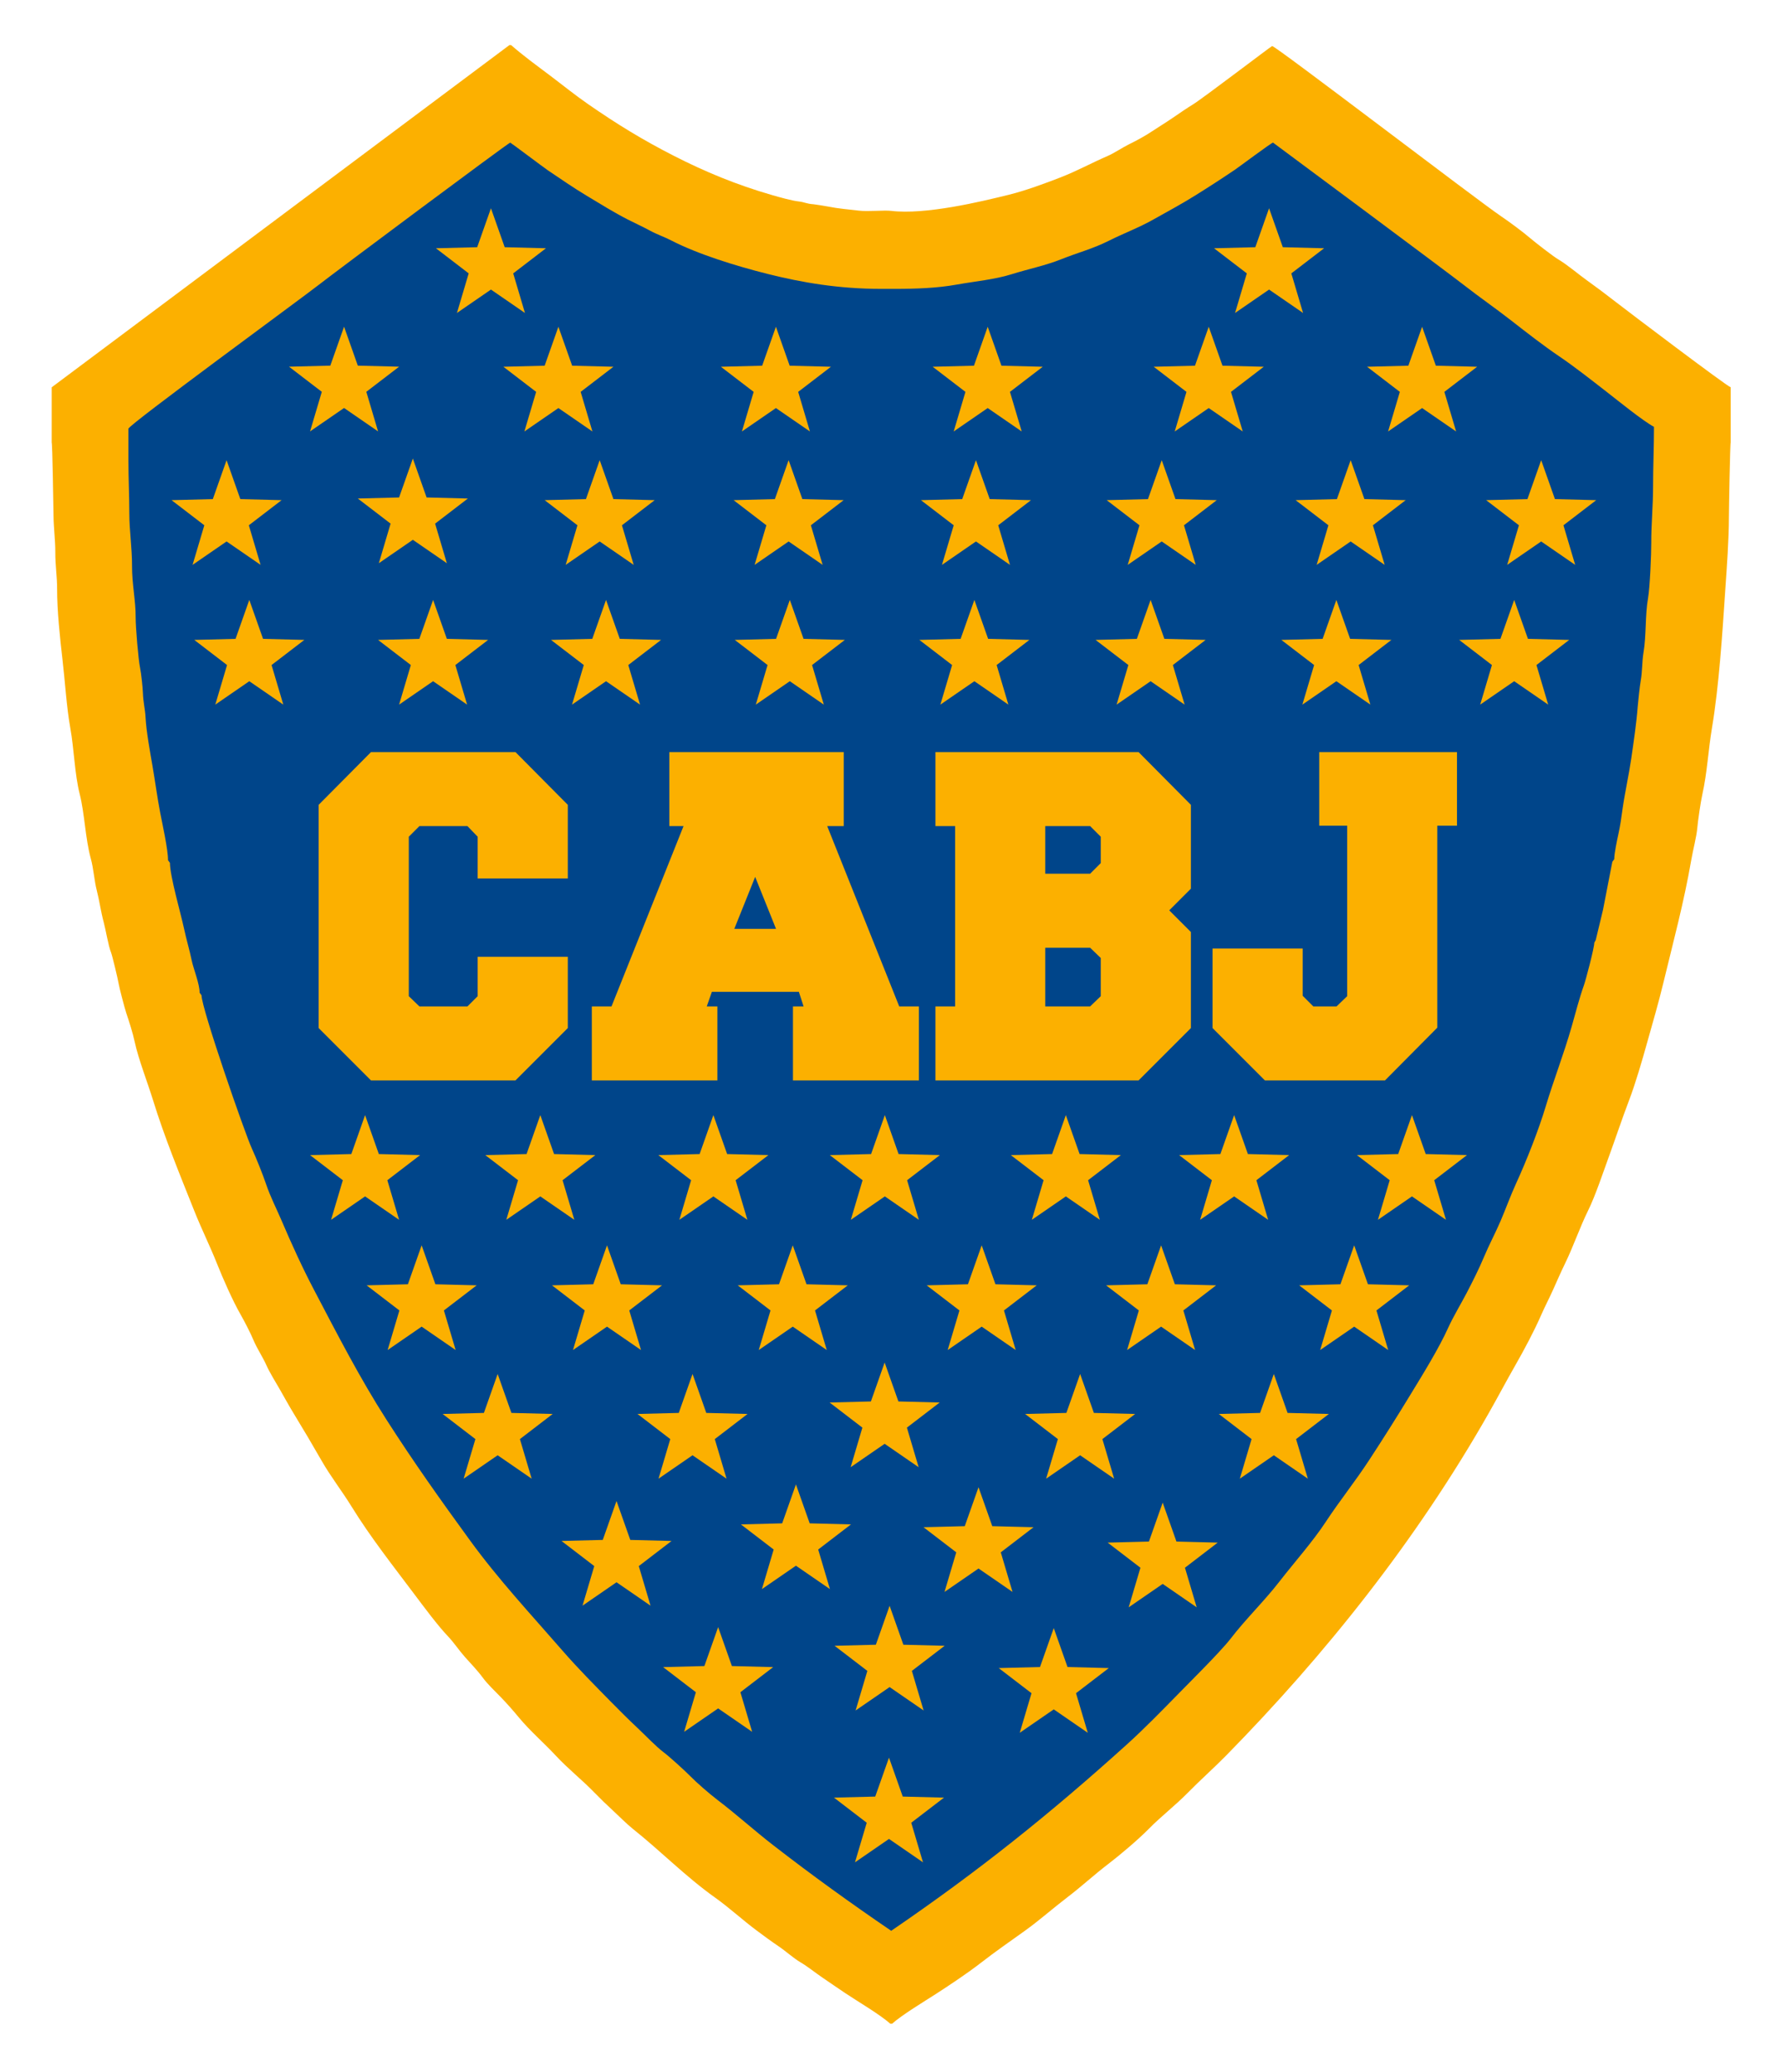 <?xml version="1.0" encoding="UTF-8" standalone="no"?>
<!-- Generator: Adobe Illustrator 16.0.0, SVG Export Plug-In . SVG Version: 6.00 Build 0)  -->

<svg
   xmlns:dc="http://purl.org/dc/elements/1.1/"
   xmlns:cc="http://creativecommons.org/ns#"
   xmlns:rdf="http://www.w3.org/1999/02/22-rdf-syntax-ns#"
   xmlns:svg="http://www.w3.org/2000/svg"
   xmlns="http://www.w3.org/2000/svg"
   xmlns:sodipodi="http://sodipodi.sourceforge.net/DTD/sodipodi-0.dtd"
   xmlns:inkscape="http://www.inkscape.org/namespaces/inkscape"
   version="1.1"
   id="Capa_1"
   x="0px"
   y="0px"
   width="400"
   height="465"
   viewBox="0 0 400 465"
   enable-background="new 0 0 612 707"
   xml:space="preserve"
   inkscape:version="0.48.1 "
   sodipodi:docname="Boca_Juniors_2012.svg"><defs
   id="defs3139">
	
	
	
	
	
	
	
	
	
	
	
	
	
	
	
	
	
	
	
	
	
	
	
	
	
	
	
	
	
	
	
	
	
	
	
</defs><sodipodi:namedview
   pagecolor="#ffffff"
   bordercolor="#666666"
   borderopacity="1"
   objecttolerance="10"
   gridtolerance="10"
   guidetolerance="10"
   inkscape:pageopacity="0"
   inkscape:pageshadow="2"
   inkscape:window-width="1366"
   inkscape:window-height="706"
   id="namedview3137"
   showgrid="false"
   inkscape:zoom="0.4951808"
   inkscape:cx="145.21411"
   inkscape:cy="324.79186"
   inkscape:window-x="-8"
   inkscape:window-y="-8"
   inkscape:window-maximized="1"
   inkscape:current-layer="Capa_1"
   showguides="true"
   inkscape:guide-bbox="true" />

<g
   id="g5049"
   transform="matrix(0.643,0,0,0.643,-0.942,5.179)"><path
     clip-rule="evenodd"
     d="m 19.508,127.112 v 19.261 c 0.261,0.419 0.609,23.292 0.642,25.669 0.062,4.375 0.64,8.579 0.622,12.528 -0.023,4.839 0.649,8.774 0.63,12.841 -0.034,7.396 1.039,17.615 1.877,24.731 0.916,7.773 1.384,16.33 2.727,23.866 1.357,7.608 1.503,15.989 3.27,22.992 1.76,6.972 1.957,15.594 3.908,22.664 0.949,3.436 1.191,7.658 2.07,11.053 0.927,3.582 1.404,7.35 2.402,11.036 0.757,2.798 1.632,8.298 2.557,10.558 0.447,1.09 2.437,9.466 2.642,10.792 0.225,1.443 2.094,8.596 2.699,10.413 1.078,3.239 2.225,6.744 2.96,10.146 1.266,5.862 4.465,14.07 6.352,20.174 4.075,13.19 9.453,26.213 14.394,38.626 2.543,6.392 5.486,12.287 7.878,18.299 2.187,5.495 5.55,13.129 8.395,18.093 1.283,2.236 3.412,6.375 4.381,8.699 1.286,3.085 3.237,5.888 4.55,8.849 1.109,2.503 3.235,5.91 4.668,8.406 1.744,3.038 3.104,5.571 4.894,8.497 3.292,5.382 6.639,11.048 9.713,16.428 3.184,5.567 7.134,10.596 10.455,15.992 6.556,10.647 14.643,20.89 22.079,30.799 3.269,4.355 8.047,10.793 11.6,14.507 1.94,2.029 3.883,4.938 5.879,7.174 1.939,2.17 4.529,4.878 6.197,7.169 1.637,2.251 4.291,4.762 6.261,6.785 2.054,2.108 4.417,4.78 6.3,7.065 3.897,4.729 8.777,8.91 12.977,13.424 4.351,4.677 9.045,8.329 13.334,12.74 2.302,2.367 4.19,4.18 6.615,6.424 2.125,1.965 4.846,4.718 6.955,6.397 9.794,7.801 18.522,16.748 28.742,24.01 4.775,3.393 9.695,7.905 14.542,11.51 2.511,1.868 4.997,3.709 7.574,5.444 2.555,1.723 5.12,4.107 7.708,5.632 2.529,1.489 5.237,3.698 7.671,5.347 2.621,1.775 5.225,3.59 7.934,5.399 4.501,3.008 11.971,7.353 15.698,10.653 h 0.632 c 3.577,-3.168 11.134,-7.698 15.509,-10.524 4.85,-3.133 11.031,-7.258 15.565,-10.788 4.891,-3.81 10.284,-7.536 15.257,-11.103 5.055,-3.624 9.799,-7.852 14.746,-11.622 5.013,-3.819 9.412,-7.909 14.364,-11.69 4.13,-3.154 10.559,-8.6 14.138,-12.243 4.363,-4.441 9.271,-8.169 13.704,-12.685 4.417,-4.5 8.938,-8.465 13.393,-13.002 34.472,-35.116 66.228,-74.842 91.523,-119.28 3.244,-5.696 6.079,-11.112 9.34,-16.808 2.988,-5.218 6.632,-12.037 9,-17.478 1.312,-3.012 2.768,-5.737 4.189,-8.896 1.359,-3.027 2.711,-6.147 4.201,-9.203 2.942,-6.039 5.138,-12.602 8.036,-18.459 2.536,-5.123 5.198,-13.195 7.285,-18.901 2.299,-6.287 4.537,-13.07 6.998,-19.516 2.25,-5.893 4.597,-13.974 6.328,-20.198 1.98,-7.11 3.903,-13.521 5.669,-20.869 3.402,-14.139 7.156,-27.913 9.766,-43.02 0.582,-3.379 1.83,-8.038 2.078,-11.045 0.191,-2.34 1.184,-9.124 1.758,-11.69 1.699,-7.577 2.038,-15.267 3.366,-23.216 2.443,-14.64 3.573,-32.243 4.651,-48.229 0.532,-7.859 1.246,-17.339 1.252,-25.369 9.9e-4,-2.3 0.405,-25.622 0.638,-25.995 v -19.261 c -1.37,-0.374 -36.088,-26.631 -40.107,-29.768 -3.194,-2.493 -6.788,-5.186 -9.992,-7.477 -3.042,-2.174 -7.029,-5.595 -10.082,-7.384 -1.807,-1.058 -8.078,-5.927 -9.943,-7.528 -2.467,-2.116 -7.303,-5.685 -9.979,-7.49 -8.369,-5.648 -78.697,-59.45 -79.981,-59.45 -0.272,0 -24.254,18.306 -27.608,20.351 -2.229,1.358 -4.967,3.255 -7.249,4.815 -2.511,1.715 -4.813,3.078 -7.312,4.749 -2.199,1.471 -5.239,3.123 -7.721,4.333 -2.376,1.16 -5.186,3.101 -7.593,4.143 -5.608,2.428 -10.745,5.267 -16.568,7.521 -5.244,2.029 -12.059,4.551 -17.777,5.965 -9.89,2.444 -29.229,7.1 -41.236,5.642 -2.354,-0.286 -7.973,0.312 -11.243,-0.079 -3.505,-0.419 -7.187,-0.708 -10.599,-1.402 -0.929,-0.189 -4.701,-0.787 -5.182,-0.821 -2.574,-0.181 -3.114,-0.746 -5.048,-0.958 -2.576,-0.282 -7.002,-1.541 -9.451,-2.25 -12.577,-3.639 -23.346,-8.127 -34.184,-13.649 -11.103,-5.658 -20.035,-11.174 -29.912,-18.003 -4.793,-3.315 -8.978,-6.736 -13.604,-10.218 -4.407,-3.317 -9.372,-6.924 -13.366,-10.46 h -0.63 L 19.508,127.112 z"
     id="path3067"
     inkscape:connector-curvature="0"
     style="fill:#fcb000;fill-opacity:1;fill-rule:evenodd" /><path
     clip-rule="evenodd"
     d="m 46.294,141.557 v 10.915 c 0,6.57 0.315,12.341 0.315,18.619 0,6.062 0.968,12.096 0.946,18.298 -0.024,6.448 1.301,12.184 1.264,17.975 -0.022,3.303 0.936,14.739 1.548,17.684 0.382,1.837 0.915,6.695 0.981,8.631 0.123,3.572 0.769,5.584 0.933,8.679 0.26,4.883 1.546,11.852 2.402,16.814 0.978,5.674 1.682,11.074 2.722,16.489 0.725,3.778 2.755,12.845 2.71,16.493 l 0.675,0.924 c 0,4.637 3.809,17.72 4.916,22.92 0.814,3.818 1.914,7.413 2.671,11.083 0.616,2.982 2.812,8.297 2.766,11.3 l 0.676,0.924 c 0,4.579 15.108,48.104 17.541,53.396 1.537,3.346 3.85,9.122 5.012,12.551 1.513,4.464 3.54,8.332 5.337,12.539 3.582,8.39 7.28,16.492 11.398,24.342 8.287,15.795 15.993,30.798 25.37,45.422 9.569,14.922 18.794,27.877 29.063,41.98 10.02,13.762 21.232,25.761 32.243,38.421 5.5,6.326 11.321,12.163 17.18,18.132 2.86,2.912 6.019,6.047 8.981,8.828 2.568,2.41 6.703,6.727 9.219,8.587 1.948,1.44 7.374,6.381 9.222,8.261 2.358,2.4 6.787,6.245 9.496,8.304 6.676,5.068 12.876,10.709 19.641,15.946 13.562,10.499 26.794,20.04 41.054,29.767 30.282,-20.657 55.358,-40.741 82.162,-64.934 6.383,-5.76 12.411,-11.988 18.441,-18.131 3.123,-3.18 6.037,-6.106 9.145,-9.304 2.41,-2.482 6.815,-7.072 8.799,-9.656 5.181,-6.755 11.678,-13.012 17.017,-19.903 5.128,-6.621 11.584,-13.855 16.144,-20.792 4.801,-7.306 10.226,-14.033 15.12,-21.514 4.998,-7.64 9.521,-14.807 14.306,-22.663 4.209,-6.911 10.035,-16.267 13.35,-23.642 1.572,-3.5 4.478,-8.359 6.42,-12.079 2.027,-3.879 4.335,-8.484 6.013,-12.493 1.85,-4.423 3.992,-8.356 5.84,-12.671 1.806,-4.217 3.449,-8.815 5.418,-13.1 3.514,-7.646 7.812,-18.49 10.294,-26.752 2.789,-9.288 6.298,-18.203 9.093,-27.975 1.232,-4.305 2.724,-10.106 4.241,-14.299 0.643,-1.779 3.682,-13.274 3.637,-14.906 l 0.515,-0.963 2.545,-10.585 3.243,-16.702 0.675,-0.924 c 0,-2.084 0.982,-6.632 1.451,-8.796 0.714,-3.299 0.942,-5.167 1.453,-8.793 0.756,-5.346 2.234,-12.04 3.022,-17.467 0.848,-5.844 1.846,-12.591 2.266,-18.237 0.115,-1.556 0.72,-7.191 1.074,-9.178 0.555,-3.11 0.408,-6.474 0.942,-9.634 1.006,-5.923 0.541,-13.1 1.579,-18.937 0.652,-3.653 1.16,-15.502 1.137,-19.388 -0.036,-6.145 0.629,-12.812 0.629,-19.905 -9.9e-4,-6.499 0.315,-13.552 0.315,-20.545 -3.942,-2.124 -12.596,-9.168 -16.616,-12.287 -5.199,-4.033 -11.172,-8.747 -16.535,-12.369 -5.319,-3.592 -11.415,-8.334 -16.554,-12.348 -5.558,-4.34 -11.143,-8.179 -16.702,-12.521 -5.516,-4.31 -66.51,-49.67 -66.579,-49.67 -0.535,0 -11.752,8.417 -13.36,9.502 -4.682,3.157 -9.029,5.974 -13.868,8.987 -4.833,3.009 -9.5,5.501 -14.514,8.328 -5.178,2.92 -10.361,4.81 -15.667,7.476 -5.5,2.762 -10.551,4.028 -16.433,6.373 -5.788,2.306 -11.403,3.377 -17.496,5.29 -5.835,1.833 -12.524,2.415 -19.151,3.605 -6.626,1.19 -13.919,1.481 -21.549,1.481 h -4.727 c -14.864,0 -27.62,-2.195 -39.638,-5.206 -11.01,-2.758 -24.352,-6.887 -33.617,-11.66 -2.618,-1.349 -4.923,-2.069 -7.582,-3.512 -2.539,-1.379 -5.035,-2.489 -7.609,-3.805 -5.015,-2.566 -9.611,-5.444 -14.276,-8.249 -4.684,-2.816 -9.078,-5.848 -13.624,-8.914 -1.423,-0.959 -13.025,-9.695 -13.172,-9.695 -0.583,0 -61.149,45.181 -66.894,49.67 -6.242,4.879 -66.404,48.862 -66.404,50.168 z"
     id="path3069"
     inkscape:connector-curvature="0"
     style="fill:#00458a;fill-opacity:1;fill-rule:evenodd" /><path
     d="M 199.683,298.52 H 168.217 v -14.565 l -3.573,-3.71 h -16.764 l -3.71,3.71 v 55.649 l 3.71,3.573 h 16.764 l 3.573,-3.573 V 325.863 h 31.466 v 24.871 l -18.275,18.275 H 130.979 L 112.704,350.735 v -77.91 l 18.275,-18.413 h 50.428 l 18.275,18.413 v 25.695 l 0,0 z m 96.322,-44.108 v 25.833 h -5.772 l 25.147,62.933 h 6.869 v 25.833 h -43.969 v -25.833 h 3.71 l -1.648,-5.085 h -30.368 l -1.786,5.085 h 3.71 v 25.833 h -43.834 v -25.833 h 6.871 l 25.147,-62.933 h -4.948 v -25.833 h 60.871 l 0,0 z m -38.199,61.696 h 14.565 l -7.282,-18.138 -7.283,18.138 0,0 z m 159.393,1.099 v 33.528 l -18.275,18.275 h -70.903 v -25.833 h 6.871 v -62.933 h -6.871 V 254.41 h 70.903 l 18.275,18.413 V 302.091 l -7.557,7.558 7.557,7.558 0,0 z m -31.467,9.07 -3.709,-3.573 H 366.357 v 20.473 h 15.665 l 3.709,-3.573 v -13.327 l 0,0 z m 0,-42.322 -3.709,-3.71 H 366.357 v 16.626 h 15.665 l 3.709,-3.71 v -9.206 l 0,0 z m 117.484,-3.849 v 70.491 l -18.276,18.413 h -41.907 l -18.276,-18.275 v -27.757 h 31.467 v 16.489 l 3.709,3.71 h 8.108 l 3.71,-3.573 v -59.497 h -9.756 v -25.695 h 48.094 v 25.695 h -6.872 z"
     id="path3071"
     inkscape:connector-curvature="0"
     style="fill:#fcb000;fill-opacity:1" /><polygon
     clip-rule="evenodd"
     points="131.151,132.617 116.061,121.053 135.066,120.567 141.401,102.642 147.736,120.567 166.742,121.053 151.651,132.617 157.062,150.843 141.401,140.065 125.74,150.843 "
     id="polygon3073-0"
     style="fill:#fcb000;fill-opacity:1;fill-rule:evenodd"
     transform="matrix(0.758,0,0,0.758,65.669,-13.169)" /><polygon
     clip-rule="evenodd"
     points="125.74,150.843 131.151,132.617 116.061,121.053 135.066,120.567 141.401,102.642 147.736,120.567 166.742,121.053 151.651,132.617 157.062,150.843 141.401,140.065 "
     id="polygon3073-0-1-7"
     style="fill:#fcb000;fill-opacity:1;fill-rule:evenodd"
     transform="matrix(0.758,0,0,0.758,89.217,28.183)" /><polygon
     clip-rule="evenodd"
     points="166.742,121.053 151.651,132.617 157.062,150.843 141.401,140.065 125.74,150.843 131.151,132.617 116.061,121.053 135.066,120.567 141.401,102.642 147.736,120.567 "
     id="polygon3073-0-1-7-3"
     style="fill:#fcb000;fill-opacity:1;fill-rule:evenodd"
     transform="matrix(0.758,0,0,0.758,165.15,28.183)" /><polygon
     clip-rule="evenodd"
     points="135.066,120.567 141.401,102.642 147.736,120.567 166.742,121.053 151.651,132.617 157.062,150.843 141.401,140.065 125.74,150.843 131.151,132.617 116.061,121.053 "
     id="polygon3073-0-1-7-3-6"
     style="fill:#fcb000;fill-opacity:1;fill-rule:evenodd"
     transform="matrix(0.758,0,0,0.758,239.082,28.183)" /><polygon
     clip-rule="evenodd"
     points="116.061,121.053 135.066,120.567 141.401,102.642 147.736,120.567 166.742,121.053 151.651,132.617 157.062,150.843 141.401,140.065 125.74,150.843 131.151,132.617 "
     id="polygon3073-0-1-7-3-6-3"
     style="fill:#fcb000;fill-opacity:1;fill-rule:evenodd"
     transform="matrix(0.758,0,0,0.758,316.243,28.183)" /><polygon
     clip-rule="evenodd"
     points="157.062,150.843 141.401,140.065 125.74,150.843 131.151,132.617 116.061,121.053 135.066,120.567 141.401,102.642 147.736,120.567 166.742,121.053 151.651,132.617 "
     id="polygon3073-0-1-7-3-6-3-1"
     style="fill:#fcb000;fill-opacity:1;fill-rule:evenodd"
     transform="matrix(0.758,0,0,0.758,390.73,28.183)" /><polygon
     clip-rule="evenodd"
     points="141.401,102.642 147.736,120.567 166.742,121.053 151.651,132.617 157.062,150.843 141.401,140.065 125.74,150.843 131.151,132.617 116.061,121.053 135.066,120.567 "
     id="polygon3073-0-1-7-3-6-3-1-1"
     style="fill:#fcb000;fill-opacity:1;fill-rule:evenodd"
     transform="matrix(0.758,0,0,0.758,14.393,28.162)" /><polygon
     clip-rule="evenodd"
     points="125.74,150.843 131.151,132.617 116.061,121.053 135.066,120.567 141.401,102.642 147.736,120.567 166.742,121.053 151.651,132.617 157.062,150.843 141.401,140.065 "
     id="polygon3073-0-1-7-3-6-3-1-1-6"
     style="fill:#fcb000;fill-opacity:1;fill-rule:evenodd"
     transform="matrix(0.758,0,0,0.758,-26.622,74.74)" /><polygon
     clip-rule="evenodd"
     points="166.742,121.053 151.651,132.617 157.062,150.843 141.401,140.065 125.74,150.843 131.151,132.617 116.061,121.053 135.066,120.567 141.401,102.642 147.736,120.567 "
     id="polygon3073-0-1-7-3-6-3-1-1-6-1"
     style="fill:#fcb000;fill-opacity:1;fill-rule:evenodd"
     transform="matrix(0.758,0,0,0.758,38.405,74.165)" /><polygon
     clip-rule="evenodd"
     points="116.061,121.053 135.066,120.567 141.401,102.642 147.736,120.567 166.742,121.053 151.651,132.617 157.062,150.843 141.401,140.065 125.74,150.843 131.151,132.617 "
     id="polygon3073-0-1-7-3-6-3-1-1-6-1-2"
     style="fill:#fcb000;fill-opacity:1;fill-rule:evenodd"
     transform="matrix(0.758,0,0,0.758,103.628,74.74)" /><polygon
     clip-rule="evenodd"
     points="157.062,150.843 141.401,140.065 125.74,150.843 131.151,132.617 116.061,121.053 135.066,120.567 141.401,102.642 147.736,120.567 166.742,121.053 151.651,132.617 "
     id="polygon3073-0-1-7-3-6-3-1-1-6-1-2-4"
     style="fill:#fcb000;fill-opacity:1;fill-rule:evenodd"
     transform="matrix(0.758,0,0,0.758,169.584,74.74)" /><polygon
     clip-rule="evenodd"
     points="141.401,102.642 147.736,120.567 166.742,121.053 151.651,132.617 157.062,150.843 141.401,140.065 125.74,150.843 131.151,132.617 116.061,121.053 135.066,120.567 "
     id="polygon3073-0-1-7-3-6-3-1-1-6-1-2-4-3"
     style="fill:#fcb000;fill-opacity:1;fill-rule:evenodd"
     transform="matrix(0.758,0,0,0.758,234.985,74.74)" /><polygon
     clip-rule="evenodd"
     points="125.74,150.843 131.151,132.617 116.061,121.053 135.066,120.567 141.401,102.642 147.736,120.567 166.742,121.053 151.651,132.617 157.062,150.843 141.401,140.065 "
     id="polygon3073-0-1-7-3-6-3-1-1-6-1-2-4-3-9"
     style="fill:#fcb000;fill-opacity:1;fill-rule:evenodd"
     transform="matrix(0.758,0,0,0.758,299.833,74.74)" /><polygon
     clip-rule="evenodd"
     points="166.742,121.053 151.651,132.617 157.062,150.843 141.401,140.065 125.74,150.843 131.151,132.617 116.061,121.053 135.066,120.567 141.401,102.642 147.736,120.567 "
     id="polygon3073-0-1-7-3-6-3-1-1-6-1-2-4-3-9-4"
     style="fill:#fcb000;fill-opacity:1;fill-rule:evenodd"
     transform="matrix(0.758,0,0,0.758,365.789,74.74)" /><polygon
     clip-rule="evenodd"
     points="116.061,121.053 135.066,120.567 141.401,102.642 147.736,120.567 166.742,121.053 151.651,132.617 157.062,150.843 141.401,140.065 125.74,150.843 131.151,132.617 "
     id="polygon3073-0-1-7-3-6-3-1-1-6-1-2-4-3-9-4-3"
     style="fill:#fcb000;fill-opacity:1;fill-rule:evenodd"
     transform="matrix(0.758,0,0,0.758,432.299,74.74)" /><polygon
     clip-rule="evenodd"
     points="151.651,132.617 157.062,150.843 141.401,140.065 125.74,150.843 131.151,132.617 116.061,121.053 135.066,120.567 141.401,102.642 147.736,120.567 166.742,121.053 "
     id="polygon3073-0-1-7-3-6-3-1-1-6-6"
     style="fill:#fcb000;fill-opacity:1;fill-rule:evenodd"
     transform="matrix(0.758,0,0,0.758,-18.688,123.514)" /><polygon
     clip-rule="evenodd"
     points="135.066,120.567 141.401,102.642 147.736,120.567 166.742,121.053 151.651,132.617 157.062,150.843 141.401,140.065 125.74,150.843 131.151,132.617 116.061,121.053 "
     id="polygon3073-0-1-7-3-6-3-1-1-6-6-0"
     style="fill:#fcb000;fill-opacity:1;fill-rule:evenodd"
     transform="matrix(0.758,0,0,0.758,45.475,123.514)" /><polygon
     clip-rule="evenodd"
     points="141.401,140.065 125.74,150.843 131.151,132.617 116.061,121.053 135.066,120.567 141.401,102.642 147.736,120.567 166.742,121.053 151.651,132.617 157.062,150.843 "
     id="polygon3073-0-1-7-3-6-3-1-1-6-6-0-8"
     style="fill:#fcb000;fill-opacity:1;fill-rule:evenodd"
     transform="matrix(0.758,0,0,0.758,105.845,123.514)" /><polygon
     clip-rule="evenodd"
     points="157.062,150.843 141.401,140.065 125.74,150.843 131.151,132.617 116.061,121.053 135.066,120.567 141.401,102.642 147.736,120.567 166.742,121.053 151.651,132.617 "
     id="polygon3073-0-1-7-3-6-3-1-1-6-6-0-8-4"
     style="fill:#fcb000;fill-opacity:1;fill-rule:evenodd"
     transform="matrix(0.758,0,0,0.758,170.002,123.514)" /><polygon
     clip-rule="evenodd"
     points="166.742,121.053 151.651,132.617 157.062,150.843 141.401,140.065 125.74,150.843 131.151,132.617 116.061,121.053 135.066,120.567 141.401,102.642 147.736,120.567 "
     id="polygon3073-0-1-7-3-6-3-1-1-6-6-0-8-4-0"
     style="fill:#fcb000;fill-opacity:1;fill-rule:evenodd"
     transform="matrix(0.758,0,0,0.758,234.431,123.514)" /><polygon
     clip-rule="evenodd"
     points="116.061,121.053 135.066,120.567 141.401,102.642 147.736,120.567 166.742,121.053 151.651,132.617 157.062,150.843 141.401,140.065 125.74,150.843 131.151,132.617 "
     id="polygon3073-0-1-7-3-6-3-1-1-6-6-0-8-4-0-7"
     style="fill:#fcb000;fill-opacity:1;fill-rule:evenodd"
     transform="matrix(0.758,0,0,0.758,295.953,123.514)" /><polygon
     clip-rule="evenodd"
     points="157.062,150.843 141.401,140.065 125.74,150.843 131.151,132.617 116.061,121.053 135.066,120.567 141.401,102.642 147.736,120.567 166.742,121.053 151.651,132.617 "
     id="polygon3073-0-1-7-3-6-3-1-1-6-6-0-8-4-0-7-6"
     style="fill:#fcb000;fill-opacity:1;fill-rule:evenodd"
     transform="matrix(0.758,0,0,0.758,360.801,123.514)" /><polygon
     clip-rule="evenodd"
     points="166.742,121.053 151.651,132.617 157.062,150.843 141.401,140.065 125.74,150.843 131.151,132.617 116.061,121.053 135.066,120.567 141.401,102.642 147.736,120.567 "
     id="polygon3073-0-1-7-3-6-3-1-1-6-6-0-8-4-0-7-6-2"
     style="fill:#fcb000;fill-opacity:1;fill-rule:evenodd"
     transform="matrix(0.758,0,0,0.758,422.877,123.514)" /><polygon
     clip-rule="evenodd"
     points="151.651,132.617 157.062,150.843 141.401,140.065 125.74,150.843 131.151,132.617 116.061,121.053 135.066,120.567 141.401,102.642 147.736,120.567 166.742,121.053 "
     id="polygon3073-0-9"
     style="fill:#fcb000;fill-opacity:1;fill-rule:evenodd"
     transform="matrix(0.758,0,0,0.758,337.305,-13.169)" /><polygon
     clip-rule="evenodd"
     points="125.74,150.843 131.151,132.617 116.061,121.053 135.066,120.567 141.401,102.642 147.736,120.567 166.742,121.053 151.651,132.617 157.062,150.843 141.401,140.065 "
     id="polygon3073-0-1-7-3-6-3-1-1-6-6-3"
     style="fill:#fcb000;fill-opacity:1;fill-rule:evenodd"
     transform="matrix(0.758,0,0,0.758,21.731,303.309)" /><polygon
     clip-rule="evenodd"
     points="166.742,121.053 151.651,132.617 157.062,150.843 141.401,140.065 125.74,150.843 131.151,132.617 116.061,121.053 135.066,120.567 141.401,102.642 147.736,120.567 "
     id="polygon3073-0-1-7-3-6-3-1-1-6-6-3-3"
     style="fill:#fcb000;fill-opacity:1;fill-rule:evenodd"
     transform="matrix(0.758,0,0,0.758,82.903,303.309)" /><polygon
     clip-rule="evenodd"
     points="116.061,121.053 135.066,120.567 141.401,102.642 147.736,120.567 166.742,121.053 151.651,132.617 157.062,150.843 141.401,140.065 125.74,150.843 131.151,132.617 "
     id="polygon3073-0-1-7-3-6-3-1-1-6-6-3-3-1"
     style="fill:#fcb000;fill-opacity:1;fill-rule:evenodd"
     transform="matrix(0.758,0,0,0.758,143.317,303.309)" /><polygon
     clip-rule="evenodd"
     points="157.062,150.843 141.401,140.065 125.74,150.843 131.151,132.617 116.061,121.053 135.066,120.567 141.401,102.642 147.736,120.567 166.742,121.053 151.651,132.617 "
     id="polygon3073-0-1-7-3-6-3-1-1-6-6-3-3-1-1"
     style="fill:#fcb000;fill-opacity:1;fill-rule:evenodd"
     transform="matrix(0.758,0,0,0.758,203.176,303.309)" /><polygon
     clip-rule="evenodd"
     points="141.401,102.642 147.736,120.567 166.742,121.053 151.651,132.617 157.062,150.843 141.401,140.065 125.74,150.843 131.151,132.617 116.061,121.053 135.066,120.567 "
     id="polygon3073-0-1-7-3-6-3-1-1-6-6-3-3-1-1-0"
     style="fill:#fcb000;fill-opacity:1;fill-rule:evenodd"
     transform="matrix(0.758,0,0,0.758,266.361,303.309)" /><polygon
     clip-rule="evenodd"
     points="125.74,150.843 131.151,132.617 116.061,121.053 135.066,120.567 141.401,102.642 147.736,120.567 166.742,121.053 151.651,132.617 157.062,150.843 141.401,140.065 "
     id="polygon3073-0-1-7-3-6-3-1-1-6-6-3-3-1-1-0-9"
     style="fill:#fcb000;fill-opacity:1;fill-rule:evenodd"
     transform="matrix(0.758,0,0,0.758,325.111,303.309)" /><polygon
     clip-rule="evenodd"
     points="166.742,121.053 151.651,132.617 157.062,150.843 141.401,140.065 125.74,150.843 131.151,132.617 116.061,121.053 135.066,120.567 141.401,102.642 147.736,120.567 "
     id="polygon3073-0-1-7-3-6-3-1-1-6-6-3-3-1-1-0-9-8"
     style="fill:#fcb000;fill-opacity:1;fill-rule:evenodd"
     transform="matrix(0.758,0,0,0.758,387.188,303.309)" /><polygon
     clip-rule="evenodd"
     points="166.742,121.053 151.651,132.617 157.062,150.843 141.401,140.065 125.74,150.843 131.151,132.617 116.061,121.053 135.066,120.567 141.401,102.642 147.736,120.567 "
     id="polygon3073-0-1-7-3-6-3-1-1-6-6-3-3-1-1-0-9-8-1"
     style="fill:#fcb000;fill-opacity:1;fill-rule:evenodd"
     transform="matrix(0.758,0,0,0.758,41.475,348.758)" /><polygon
     clip-rule="evenodd"
     points="116.061,121.053 135.066,120.567 141.401,102.642 147.736,120.567 166.742,121.053 151.651,132.617 157.062,150.843 141.401,140.065 125.74,150.843 131.151,132.617 "
     id="polygon3073-0-1-7-3-6-3-1-1-6-6-3-3-1-1-0-9-8-1-3"
     style="fill:#fcb000;fill-opacity:1;fill-rule:evenodd"
     transform="matrix(0.758,0,0,0.758,106.182,348.758)" /><polygon
     clip-rule="evenodd"
     points="157.062,150.843 141.401,140.065 125.74,150.843 131.151,132.617 116.061,121.053 135.066,120.567 141.401,102.642 147.736,120.567 166.742,121.053 151.651,132.617 "
     id="polygon3073-0-1-7-3-6-3-1-1-6-6-3-3-1-1-0-9-8-1-3-8"
     style="fill:#fcb000;fill-opacity:1;fill-rule:evenodd"
     transform="matrix(0.758,0,0,0.758,171.029,348.758)" /><polygon
     clip-rule="evenodd"
     points="157.062,150.843 141.401,140.065 125.74,150.843 131.151,132.617 116.061,121.053 135.066,120.567 141.401,102.642 147.736,120.567 166.742,121.053 151.651,132.617 "
     id="polygon3073-0-1-7-3-6-3-1-1-6-6-3-3-1-1-0-9-8-1-3-8-9"
     style="fill:#fcb000;fill-opacity:1;fill-rule:evenodd"
     transform="matrix(0.758,0,0,0.758,236.985,348.758)" /><polygon
     clip-rule="evenodd"
     points="151.651,132.617 157.062,150.843 141.401,140.065 125.74,150.843 131.151,132.617 116.061,121.053 135.066,120.567 141.401,102.642 147.736,120.567 166.742,121.053 "
     id="polygon3073-0-1-7-3-6-3-1-1-6-6-3-3-1-1-0-9-8-1-3-8-9-7"
     style="fill:#fcb000;fill-opacity:1;fill-rule:evenodd"
     transform="matrix(0.758,0,0,0.758,299.616,348.758)" /><polygon
     clip-rule="evenodd"
     points="166.742,121.053 151.651,132.617 157.062,150.843 141.401,140.065 125.74,150.843 131.151,132.617 116.061,121.053 135.066,120.567 141.401,102.642 147.736,120.567 "
     id="polygon3073-0-1-7-3-6-3-1-1-6-6-3-3-1-1-0-9-8-1-3-8-9-7-5"
     style="fill:#fcb000;fill-opacity:1;fill-rule:evenodd"
     transform="matrix(0.758,0,0,0.758,367.018,348.758)" /><polygon
     clip-rule="evenodd"
     points="157.062,150.843 141.401,140.065 125.74,150.843 131.151,132.617 116.061,121.053 135.066,120.567 141.401,102.642 147.736,120.567 166.742,121.053 151.651,132.617 "
     id="polygon3073-0-1-7-3-6-3-1-1-6-6-3-3-1-1-0-9-8-1-8"
     style="fill:#fcb000;fill-opacity:1;fill-rule:evenodd"
     transform="matrix(0.758,0,0,0.758,68.009,393.652)" /><polygon
     clip-rule="evenodd"
     points="147.736,120.567 166.742,121.053 151.651,132.617 157.062,150.843 141.401,140.065 125.74,150.843 131.151,132.617 116.061,121.053 135.066,120.567 141.401,102.642 "
     id="polygon3073-0-1-7-3-6-3-1-1-6-6-3-3-1-1-0-9-8-1-3-5"
     style="fill:#fcb000;fill-opacity:1;fill-rule:evenodd"
     transform="matrix(0.758,0,0,0.758,136.041,393.652)" /><polygon
     clip-rule="evenodd"
     points="135.066,120.567 141.401,102.642 147.736,120.567 166.742,121.053 151.651,132.617 157.062,150.843 141.401,140.065 125.74,150.843 131.151,132.617 116.061,121.053 "
     id="polygon3073-0-1-7-3-6-3-1-1-6-6-3-3-1-1-0-9-8-1-3-8-96"
     style="fill:#fcb000;fill-opacity:1;fill-rule:evenodd"
     transform="matrix(0.758,0,0,0.758,203.106,389.652)" /><polygon
     clip-rule="evenodd"
     points="151.651,132.617 157.062,150.843 141.401,140.065 125.74,150.843 131.151,132.617 116.061,121.053 135.066,120.567 141.401,102.642 147.736,120.567 166.742,121.053 "
     id="polygon3073-0-1-7-3-6-3-1-1-6-6-3-3-1-1-0-9-8-1-3-8-96-1"
     style="fill:#fcb000;fill-opacity:1;fill-rule:evenodd"
     transform="matrix(0.758,0,0,0.758,271.349,393.652)" /><polygon
     clip-rule="evenodd"
     points="135.066,120.567 141.401,102.642 147.736,120.567 166.742,121.053 151.651,132.617 157.062,150.843 141.401,140.065 125.74,150.843 131.151,132.617 116.061,121.053 "
     id="polygon3073-0-1-7-3-6-3-1-1-6-6-3-3-1-1-0-9-8-1-3-8-96-1-7"
     style="fill:#fcb000;fill-opacity:1;fill-rule:evenodd"
     transform="matrix(0.758,0,0,0.758,338.968,393.652)" /><polygon
     clip-rule="evenodd"
     points="141.401,140.065 125.74,150.843 131.151,132.617 116.061,121.053 135.066,120.567 141.401,102.642 147.736,120.567 166.742,121.053 151.651,132.617 157.062,150.843 "
     id="polygon3073-0-1-7-3-6-3-1-1-6-6-3-3-1-1-0-9-8-1-3-8-96-5"
     style="fill:#fcb000;fill-opacity:1;fill-rule:evenodd"
     transform="matrix(0.758,0,0,0.758,109.507,437.972)" /><polygon
     clip-rule="evenodd"
     points="147.736,120.567 166.742,121.053 151.651,132.617 157.062,150.843 141.401,140.065 125.74,150.843 131.151,132.617 116.061,121.053 135.066,120.567 141.401,102.642 "
     id="polygon3073-0-1-7-3-6-3-1-1-6-6-3-3-1-1-0-9-8-1-3-8-96-5-4"
     style="fill:#fcb000;fill-opacity:1;fill-rule:evenodd"
     transform="matrix(0.758,0,0,0.758,300.17,438.547)" /><polygon
     clip-rule="evenodd"
     points="116.061,121.053 135.066,120.567 141.401,102.642 147.736,120.567 166.742,121.053 151.651,132.617 157.062,150.843 141.401,140.065 125.74,150.843 131.151,132.617 "
     id="polygon3073-0-1-7-3-6-3-1-1-6-6-3-3-1-1-0-9-8-1-3-8-96-5-4-0"
     style="fill:#fcb000;fill-opacity:1;fill-rule:evenodd"
     transform="matrix(0.758,0,0,0.758,172.138,432.191)" /><polygon
     clip-rule="evenodd"
     points="116.061,121.053 135.066,120.567 141.401,102.642 147.736,120.567 166.742,121.053 151.651,132.617 157.062,150.843 141.401,140.065 125.74,150.843 131.151,132.617 "
     id="polygon3073-0-1-7-3-6-3-1-1-6-6-3-3-1-1-0-9-8-1-3-8-96-5-4-0-4"
     style="fill:#fcb000;fill-opacity:1;fill-rule:evenodd"
     transform="matrix(0.758,0,0,0.758,235.877,433.175)" /><polygon
     clip-rule="evenodd"
     points="141.401,140.065 125.74,150.843 131.151,132.617 116.061,121.053 135.066,120.567 141.401,102.642 147.736,120.567 166.742,121.053 151.651,132.617 157.062,150.843 "
     id="polygon3073-0-1-7-3-6-3-1-1-6-6-3-3-1-1-0-9-8-1-3-8-96-5-4-0-46"
     style="fill:#fcb000;fill-opacity:1;fill-rule:evenodd"
     transform="matrix(0.758,0,0,0.758,144.98,481.995)" /><polygon
     clip-rule="evenodd"
     points="166.742,121.053 151.651,132.617 157.062,150.843 141.401,140.065 125.74,150.843 131.151,132.617 116.061,121.053 135.066,120.567 141.401,102.642 147.736,120.567 "
     id="polygon3073-0-1-7-3-6-3-1-1-6-6-3-3-1-1-0-9-8-1-3-8-96-5-4-0-46-4"
     style="fill:#fcb000;fill-opacity:1;fill-rule:evenodd"
     transform="matrix(0.758,0,0,0.758,262.144,482.333)" /><polygon
     clip-rule="evenodd"
     points="116.061,121.053 135.066,120.567 141.401,102.642 147.736,120.567 166.742,121.053 151.651,132.617 157.062,150.843 141.401,140.065 125.74,150.843 131.151,132.617 "
     id="polygon3073-0-1-7-3-6-3-1-1-6-6-3-3-1-1-0-9-8-1-3-8-96-5-4-0-46-4-4"
     style="fill:#fcb000;fill-opacity:1;fill-rule:evenodd"
     transform="matrix(0.758,0,0,0.758,204.839,474.552)" /><polygon
     clip-rule="evenodd"
     points="125.74,150.843 131.151,132.617 116.061,121.053 135.066,120.567 141.401,102.642 147.736,120.567 166.742,121.053 151.651,132.617 157.062,150.843 141.401,140.065 "
     id="polygon3073-0-1-7-3-6-3-1-1-6-6-3-3-1-1-0-9-8-1-3-8-96-5-4-0-46-4-4-4"
     style="fill:#fcb000;fill-opacity:1;fill-rule:evenodd"
     transform="matrix(0.758,0,0,0.758,204.622,527.544)" /></g></svg>